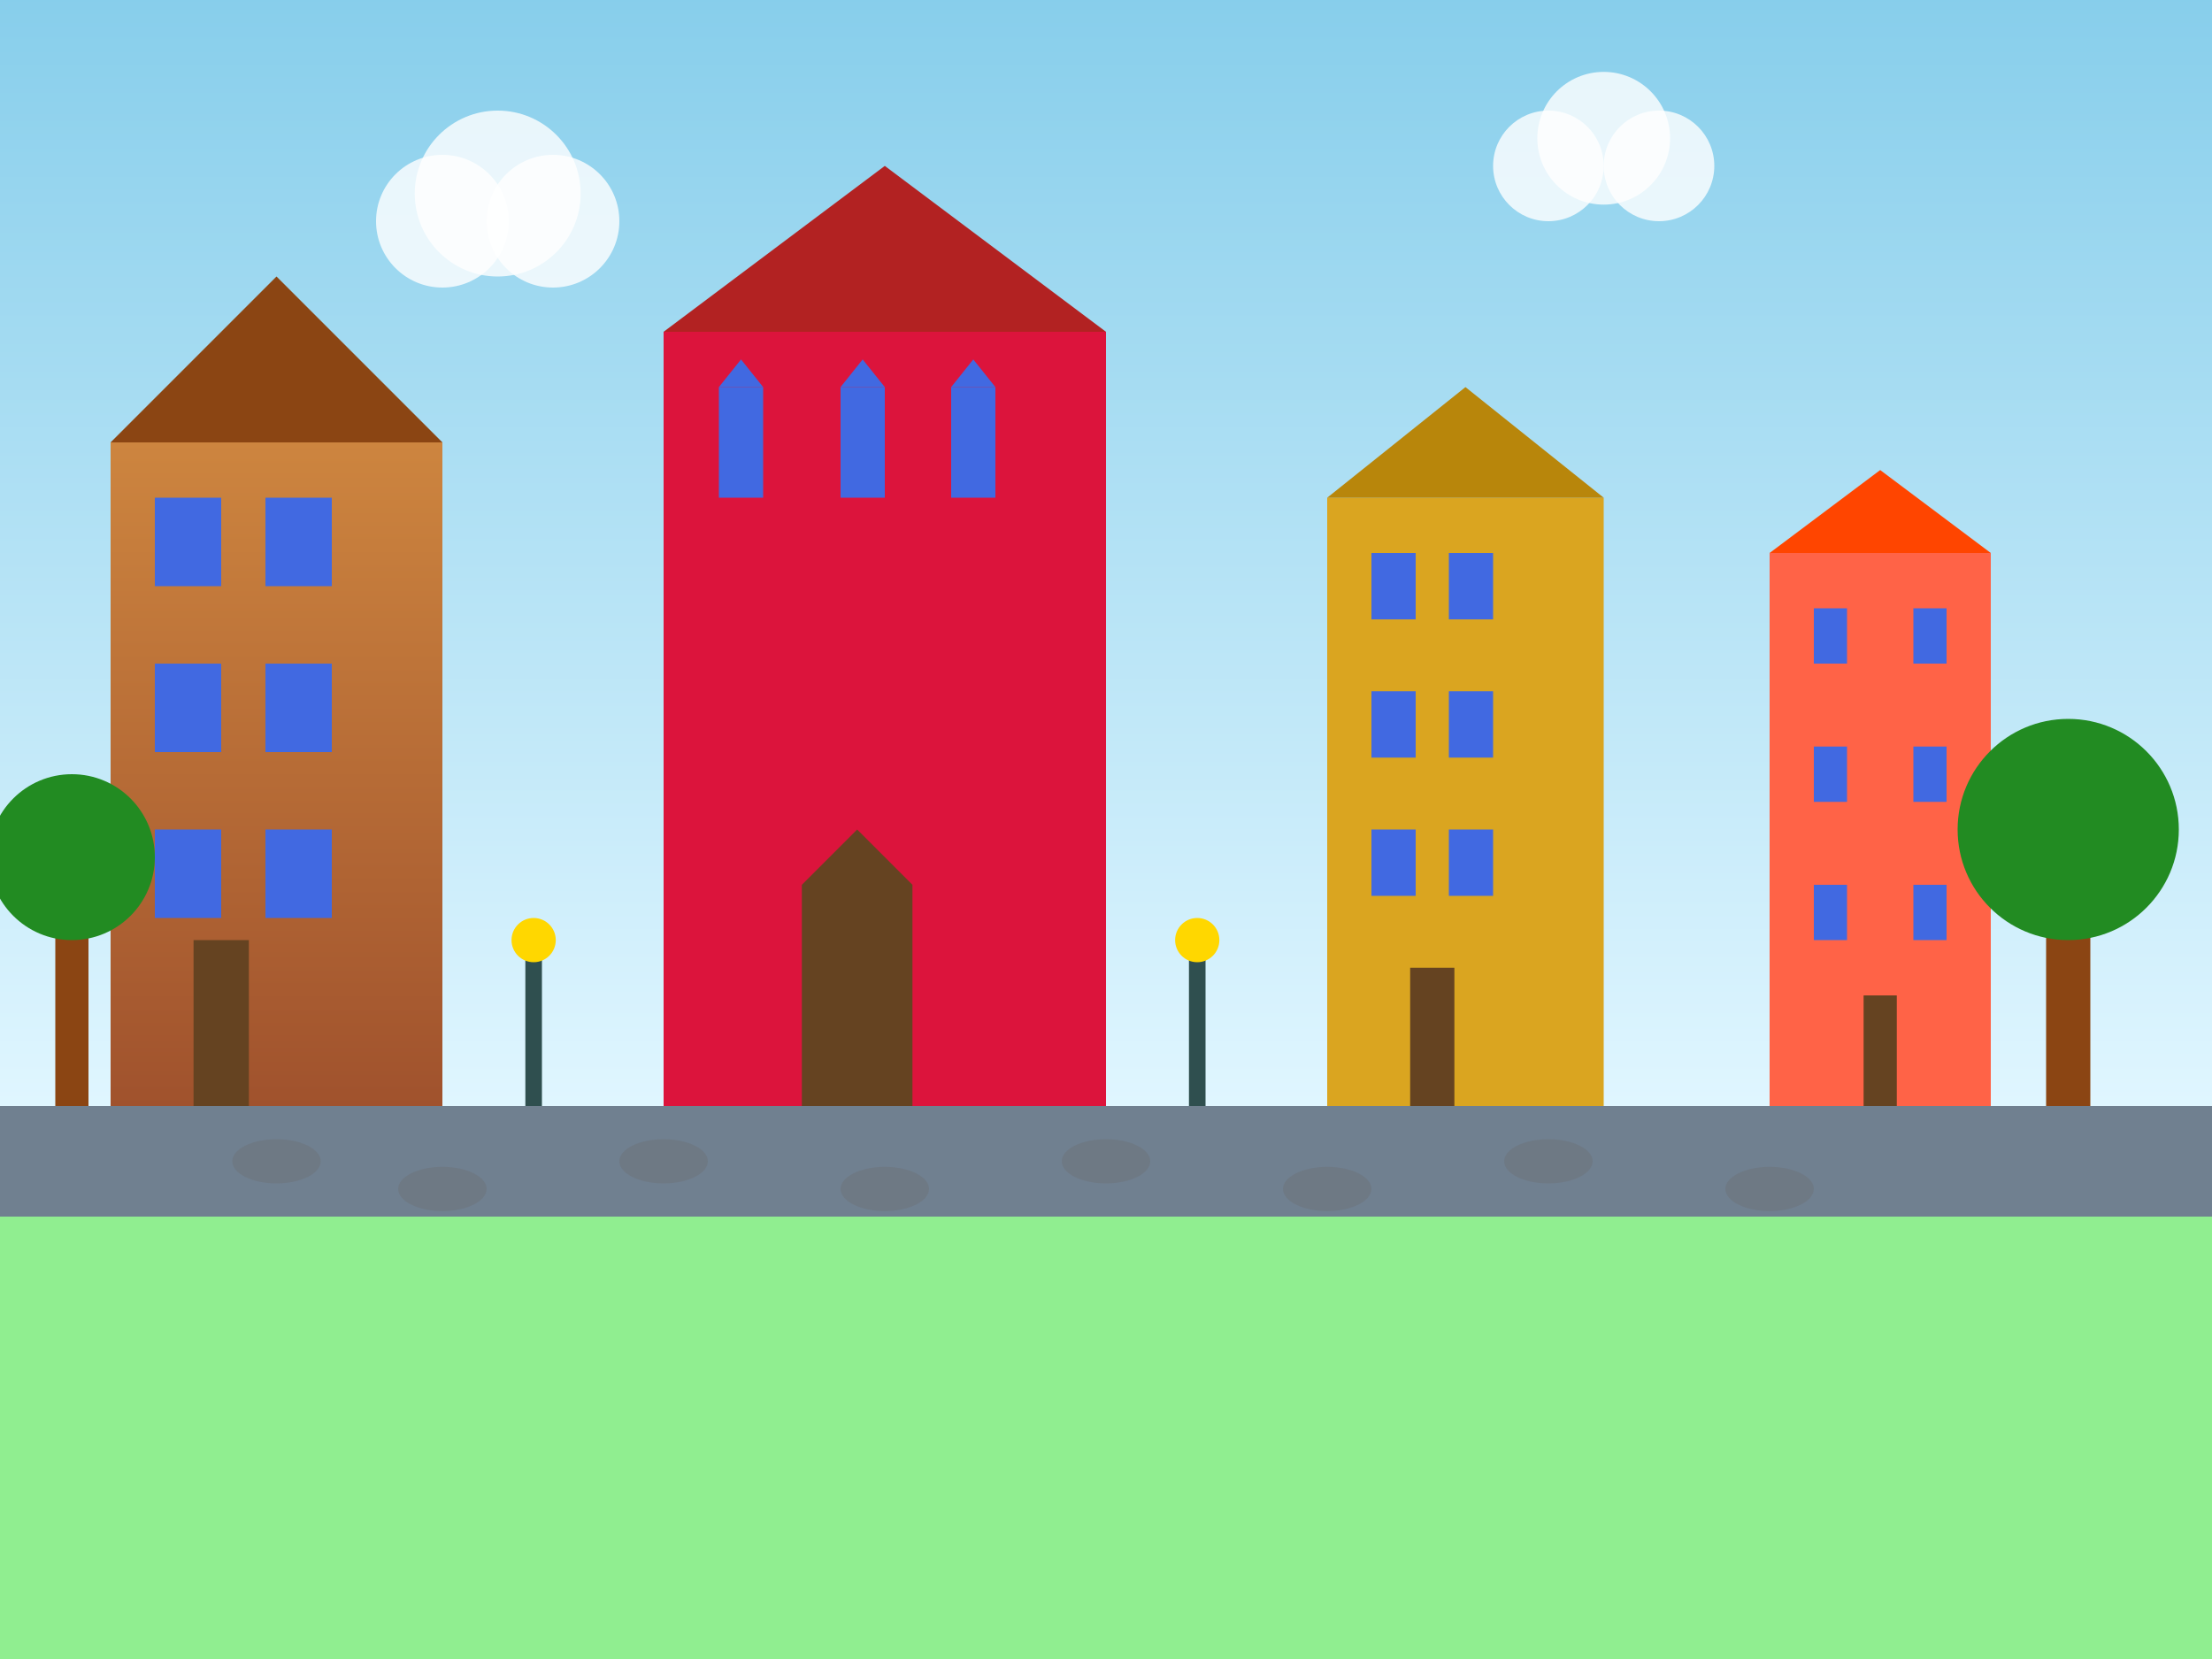 <svg width="400" height="300" viewBox="0 0 400 300" xmlns="http://www.w3.org/2000/svg">
  <rect x="0" y="0" width="400" height="300" fill="#333333" stroke="none"/>
  <defs>
    <linearGradient id="skyGradient" x1="0%" y1="0%" x2="0%" y2="100%">
      <stop offset="0%" style="stop-color:#87CEEB;stop-opacity:1" />
      <stop offset="100%" style="stop-color:#E0F6FF;stop-opacity:1" />
    </linearGradient>
    <linearGradient id="buildingGradient" x1="0%" y1="0%" x2="0%" y2="100%">
      <stop offset="0%" style="stop-color:#CD853F;stop-opacity:1" />
      <stop offset="100%" style="stop-color:#A0522D;stop-opacity:1" />
    </linearGradient>
  </defs>
  
  <!-- Sky background -->
  <rect width="400" height="200" fill="url(#skyGradient)"/>
  
  <!-- Ground -->
  <rect x="0" y="200" width="400" height="100" fill="#90EE90"/>
  
  <!-- Historic buildings -->
  <!-- Building 1 - Left -->
  <rect x="20" y="80" width="60" height="120" fill="url(#buildingGradient)"/>
  <polygon points="20,80 50,50 80,80" fill="#8B4513"/>
  <!-- Windows -->
  <rect x="28" y="90" width="12" height="16" fill="#4169E1"/>
  <rect x="48" y="90" width="12" height="16" fill="#4169E1"/>
  <rect x="28" y="120" width="12" height="16" fill="#4169E1"/>
  <rect x="48" y="120" width="12" height="16" fill="#4169E1"/>
  <rect x="28" y="150" width="12" height="16" fill="#4169E1"/>
  <rect x="48" y="150" width="12" height="16" fill="#4169E1"/>
  <!-- Door -->
  <rect x="35" y="170" width="10" height="30" fill="#654321"/>
  
  <!-- Building 2 - Center (Rathaus style) -->
  <rect x="120" y="60" width="80" height="140" fill="#DC143C"/>
  <polygon points="120,60 160,30 200,60" fill="#B22222"/>
  <!-- Gothic windows -->
  <rect x="130" y="70" width="8" height="20" fill="#4169E1"/>
  <polygon points="130,70 134,65 138,70" fill="#4169E1"/>
  <rect x="152" y="70" width="8" height="20" fill="#4169E1"/>
  <polygon points="152,70 156,65 160,70" fill="#4169E1"/>
  <rect x="172" y="70" width="8" height="20" fill="#4169E1"/>
  <polygon points="172,70 176,65 180,70" fill="#4169E1"/>
  
  <!-- Main entrance -->
  <rect x="145" y="160" width="20" height="40" fill="#654321"/>
  <polygon points="145,160 155,150 165,160" fill="#654321"/>
  
  <!-- Building 3 - Right -->
  <rect x="240" y="90" width="50" height="110" fill="#DAA520"/>
  <polygon points="240,90 265,70 290,90" fill="#B8860B"/>
  <!-- Windows -->
  <rect x="248" y="100" width="8" height="12" fill="#4169E1"/>
  <rect x="262" y="100" width="8" height="12" fill="#4169E1"/>
  <rect x="248" y="125" width="8" height="12" fill="#4169E1"/>
  <rect x="262" y="125" width="8" height="12" fill="#4169E1"/>
  <rect x="248" y="150" width="8" height="12" fill="#4169E1"/>
  <rect x="262" y="150" width="8" height="12" fill="#4169E1"/>
  <!-- Door -->
  <rect x="255" y="175" width="8" height="25" fill="#654321"/>
  
  <!-- Building 4 - Far right -->
  <rect x="320" y="100" width="40" height="100" fill="#FF6347"/>
  <polygon points="320,100 340,85 360,100" fill="#FF4500"/>
  <!-- Windows -->
  <rect x="328" y="110" width="6" height="10" fill="#4169E1"/>
  <rect x="346" y="110" width="6" height="10" fill="#4169E1"/>
  <rect x="328" y="135" width="6" height="10" fill="#4169E1"/>
  <rect x="346" y="135" width="6" height="10" fill="#4169E1"/>
  <rect x="328" y="160" width="6" height="10" fill="#4169E1"/>
  <rect x="346" y="160" width="6" height="10" fill="#4169E1"/>
  <!-- Door -->
  <rect x="337" y="180" width="6" height="20" fill="#654321"/>
  
  <!-- Street/plaza -->
  <rect x="0" y="200" width="400" height="20" fill="#708090"/>
  
  <!-- Street lamps -->
  <rect x="95" y="170" width="3" height="30" fill="#2F4F4F"/>
  <circle cx="96.5" cy="170" r="4" fill="#FFD700"/>
  
  <rect x="215" y="170" width="3" height="30" fill="#2F4F4F"/>
  <circle cx="216.5" cy="170" r="4" fill="#FFD700"/>
  
  <!-- Cobblestones pattern -->
  <g opacity="0.3">
    <ellipse cx="50" cy="210" rx="8" ry="4" fill="#696969"/>
    <ellipse cx="80" cy="215" rx="8" ry="4" fill="#696969"/>
    <ellipse cx="120" cy="210" rx="8" ry="4" fill="#696969"/>
    <ellipse cx="160" cy="215" rx="8" ry="4" fill="#696969"/>
    <ellipse cx="200" cy="210" rx="8" ry="4" fill="#696969"/>
    <ellipse cx="240" cy="215" rx="8" ry="4" fill="#696969"/>
    <ellipse cx="280" cy="210" rx="8" ry="4" fill="#696969"/>
    <ellipse cx="320" cy="215" rx="8" ry="4" fill="#696969"/>
  </g>
  
  <!-- Clouds -->
  <circle cx="80" cy="40" r="12" fill="#FFFFFF" opacity="0.8"/>
  <circle cx="90" cy="35" r="15" fill="#FFFFFF" opacity="0.8"/>
  <circle cx="100" cy="40" r="12" fill="#FFFFFF" opacity="0.8"/>
  
  <circle cx="280" cy="30" r="10" fill="#FFFFFF" opacity="0.8"/>
  <circle cx="290" cy="25" r="12" fill="#FFFFFF" opacity="0.8"/>
  <circle cx="300" cy="30" r="10" fill="#FFFFFF" opacity="0.8"/>
  
  <!-- Trees -->
  <rect x="370" y="160" width="8" height="40" fill="#8B4513"/>
  <circle cx="374" cy="150" r="20" fill="#228B22"/>
  
  <rect x="10" y="165" width="6" height="35" fill="#8B4513"/>
  <circle cx="13" cy="155" r="15" fill="#228B22"/>
</svg>
